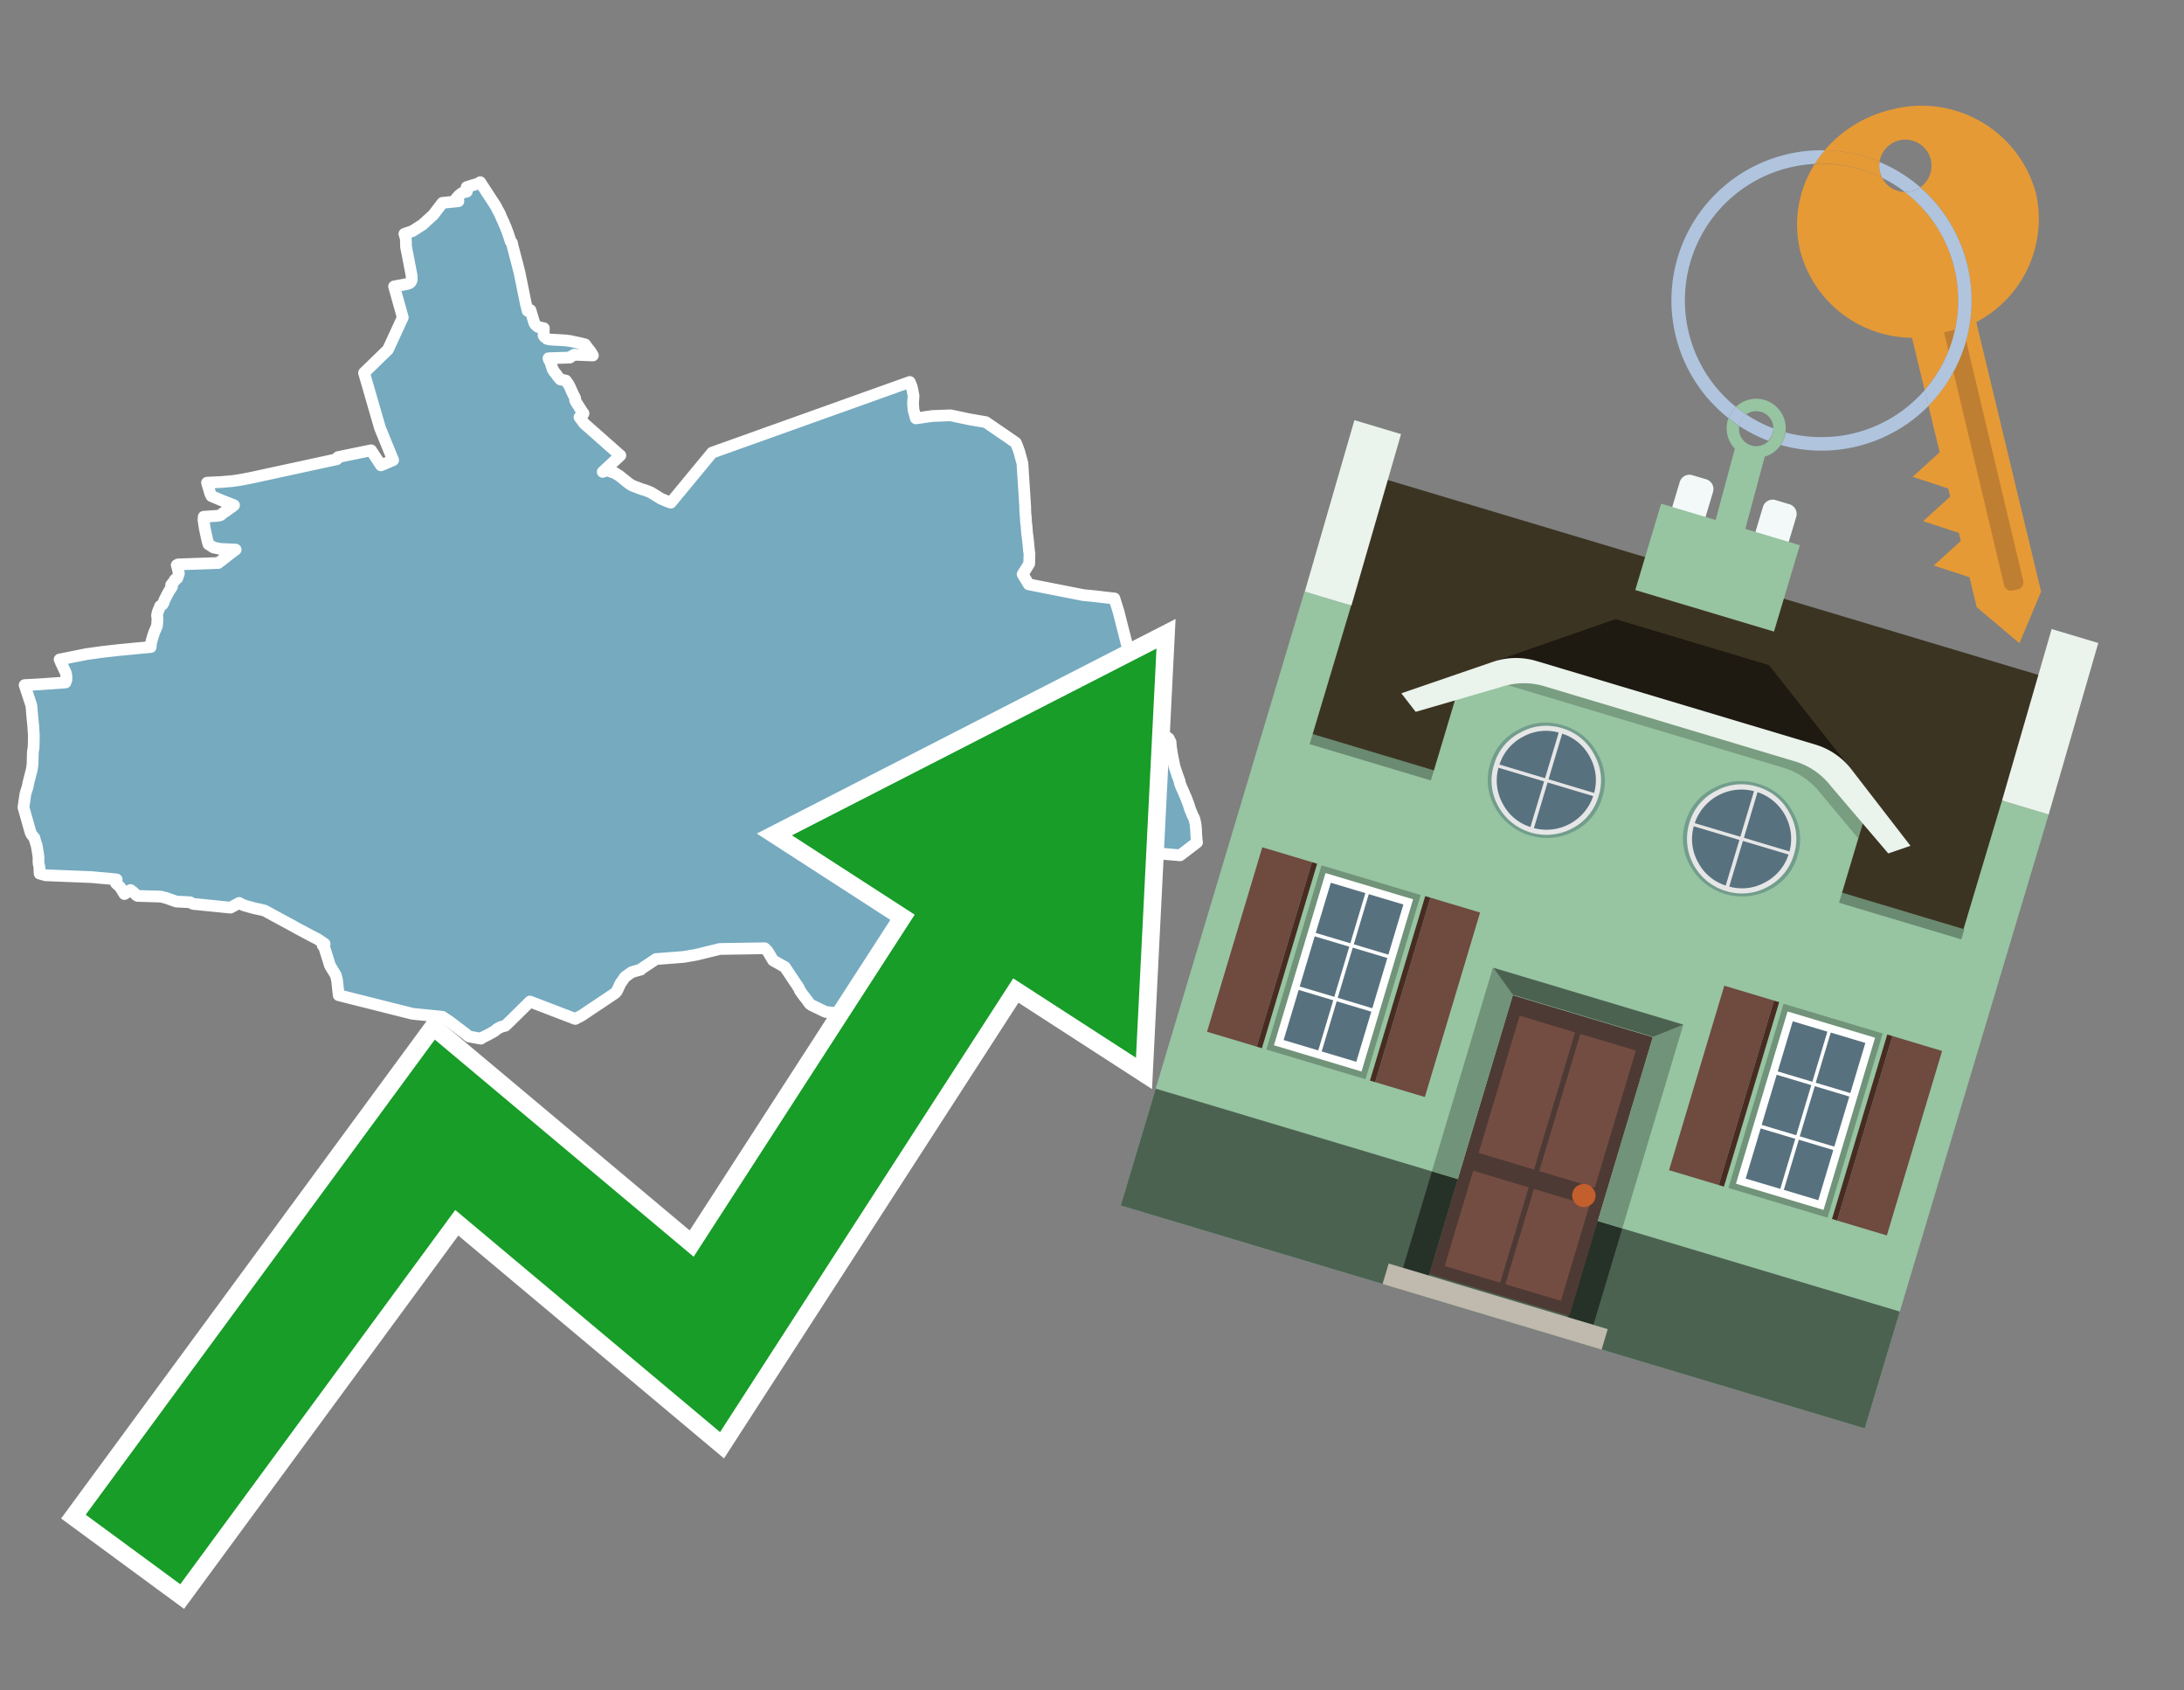 <svg id="Text" xmlns="http://www.w3.org/2000/svg" width="93.05" height="72" viewBox="0 0 93.05 72"><rect x="0" y="0" width="93.05" height="72" fill="#808080" stroke="none"/><polygon points="1.05,29.18 1.64,29.15 2.79,29.07 2.8,29.03 2.83,28.96 2.83,28.88 2.83,28.79 2.8,28.65 2.6,28.23 2.57,28.15 2.54,28.09 3.69,27.86 4.34,27.77 5.04,27.69 6.08,27.59 6.42,27.56 6.43,27.41 6.45,27.34 6.46,27.29 6.47,27.25 6.49,27.19 6.5,27.15 6.57,26.93 6.63,26.8 6.69,26.65 6.7,26.53 6.71,26.31 6.69,26.24 6.69,26.21 6.72,26.07 6.77,25.95 6.82,25.82 6.87,25.78 6.93,25.74 6.94,25.71 6.97,25.67 7,25.57 7.13,25.31 7.17,25.24 7.19,25.2 7.21,25.17 7.27,25.08 7.33,24.98 7.29,24.92 7.35,24.84 7.38,24.8 7.44,24.74 7.45,24.69 7.55,24.63 7.62,24.43 7.55,24.13 7.53,24.07 7.59,24.04 9.3,23.98 9.33,23.95 9.39,23.91 9.45,23.87 9.48,23.84 9.54,23.79 9.6,23.75 9.65,23.71 9.68,23.68 9.74,23.64 9.77,23.61 9.93,23.49 10.04,23.41 9.38,23.38 9.1,23.32 8.88,23.18 8.83,23 8.73,22.54 8.67,22.15 8.68,22.01 9.28,21.97 9.4,21.94 9.49,21.86 9.6,21.79 9.7,21.72 9.92,21.56 9.97,21.52 9.46,21.32 9.01,21.13 8.96,21.03 8.93,20.93 8.84,20.63 8.82,20.56 9.43,20.53 9.9,20.49 10.24,20.44 10.66,20.36 14.35,19.56 14.4,19.47 15.81,19.18 16.23,19.82 16.75,19.6 16.19,18.23 15.51,15.88 16.53,14.89 17.16,13.52 16.79,12.2 17.33,12.1 17.45,12.06 17.51,12 17.54,11.92 17.54,11.76 17.5,11.55 17.38,10.92 17.3,10.52 17.29,10.16 17.23,9.96 17.58,9.84 17.92,9.62 18,9.57 18.46,9.15 18.85,8.64 19.53,8.57 19.44,8.45 19.56,8.32 19.61,8.28 19.67,8.23 19.76,8.19 19.89,8.16 19.9,8.06 19.88,7.97 20.01,7.93 20.2,7.87 20.35,7.83 20.46,7.76 21.13,8.79 21.16,8.85 21.18,8.9 21.24,9 21.27,9.06 21.29,9.09 21.35,9.24 21.42,9.39 21.44,9.43 21.48,9.53 21.55,9.69 21.64,9.93 21.67,10.02 21.76,10.29 21.81,10.34 21.82,10.38 21.84,10.48 22.01,11.13 22.04,11.24 22.14,11.64 22.4,12.92 22.48,13.24 22.6,13.21 22.75,13.71 22.76,13.74 22.77,13.77 22.81,13.83 22.88,13.89 22.92,13.92 23.02,13.95 23.17,13.98 23.16,14.29 23.2,14.35 23.26,14.39 23.3,14.43 23.42,14.46 24.1,14.5 24.32,14.53 24.45,14.56 24.69,14.61 24.81,14.64 24.93,14.67 25.03,14.81 25.15,14.96 25.21,15.05 25.26,15.14 24.46,15.11 24.33,15.19 24.28,15.23 23.37,15.26 23.39,15.33 23.42,15.37 23.45,15.43 23.47,15.49 23.48,15.53 23.52,15.64 23.54,15.72 23.58,15.78 23.6,15.82 23.7,15.94 23.77,16.04 23.82,16.1 23.87,16.16 24.11,16.21 24.22,16.37 24.29,16.5 24.34,16.62 24.42,16.79 24.5,16.95 24.51,16.99 24.5,17.02 24.51,17.07 24.55,17.14 24.61,17.23 24.68,17.34 24.7,17.38 24.74,17.43 24.8,17.53 24.83,17.57 24.86,17.61 24.84,17.65 24.69,17.77 24.89,18.04 26.43,19.4 25.68,20.1 25.75,20.07 25.85,20.03 26.23,20.16 26.29,20.21 26.38,20.26 26.79,20.59 26.93,20.68 27.06,20.73 27.14,20.76 27.35,20.84 27.49,20.88 27.72,20.97 28.11,21.21 28.15,21.24 28.23,21.27 28.44,21.36 28.58,21.41 30.34,19.28 38.76,16.27 38.84,16.46 38.87,16.59 38.92,16.85 38.92,16.89 38.9,17.18 38.92,17.46 39.02,17.82 39.72,17.72 40.5,17.69 41.3,17.86 42,17.98 42.95,18.63 43.28,18.86 43.32,18.95 43.42,19.22 43.56,19.73 43.68,21.61 43.68,21.75 43.69,21.9 43.71,22.09 43.71,22.2 43.73,22.36 43.74,22.43 43.74,22.47 43.76,22.71 43.78,22.86 43.81,23.13 43.82,23.24 43.84,23.45 43.86,23.58 43.85,24.01 43.57,24.46 43.83,24.89 46.17,25.35 46.6,25.39 47.19,25.46 47.48,25.49 47.67,26.1 47.68,26.15 48.49,29.33 48.53,29.52 48.58,29.71 48.66,30.08 48.69,30.15 48.73,30.24 48.84,30.3 48.9,30.4 48.92,30.52 48.93,30.66 48.95,30.72 48.97,30.8 49.08,30.92 49.61,31.32 49.8,31.46 49.84,31.56 49.87,31.6 49.89,31.84 49.95,32.2 50.04,32.65 50.1,32.83 50.15,32.98 50.17,33.04 50.26,33.28 50.26,33.31 50.27,33.37 50.3,33.44 50.32,33.5 50.37,33.61 50.39,33.65 50.5,33.91 50.54,33.99 50.58,34.11 50.6,34.16 50.64,34.26 50.69,34.43 50.73,34.53 50.77,34.63 50.79,34.68 50.8,34.71 50.87,34.84 50.89,34.9 50.91,34.98 50.93,35.07 50.94,35.13 50.96,35.36 50.96,35.41 50.97,35.61 50.99,35.83 51,35.88 50.28,36.43 46.52,36.11 46.73,38.93 46.67,39.13 46.54,39.19 46.25,39.33 46.11,39.41 45.8,39.59 45.39,39.73 45.19,39.87 44.8,40.16 44.42,40.46 44.23,40.62 44.04,40.79 43.88,40.95 43.96,41 44.11,41.09 41.05,40.71 40.07,40.59 39.41,41.04 38.71,41.47 38.45,41.67 38.13,41.94 38.11,41.97 37.66,42.46 37.32,42.71 37.11,42.86 37.05,42.9 37.01,42.93 36.92,42.98 36.85,43.01 36.72,43.05 36.44,43.14 36.13,43.21 35.17,43.1 34.59,42.82 34.5,42.76 34.37,42.58 34.19,42.35 34.08,42.19 34.04,42.09 34.02,42.06 33.44,41.19 32.94,40.91 32.72,40.54 32.7,40.51 32.58,40.39 30.67,40.42 29.73,40.65 29.59,40.68 29.12,40.76 27.95,40.85 27.35,41.25 27.3,41.3 27.18,41.33 27.01,41.38 26.91,41.41 26.62,41.62 26.5,41.8 26.44,41.88 26.28,42.22 26.21,42.3 24.76,43.27 24.58,43.36 24.51,43.4 22.58,42.66 21.78,43.45 21.53,43.69 21.34,43.74 21.19,43.82 21.08,43.91 21,43.96 20.78,44.08 20.56,44.19 20.49,44.24 19.99,44.15 19.93,44.11 19.85,44.04 19.15,43.51 18.85,43.31 17.57,43.18 14.43,42.39 14.37,41.83 14.36,41.75 14.31,41.54 14.06,41.13 13.81,40.33 13.78,40.3 13.75,40.27 13.79,40.23 13.83,40.2 13.71,40.12 13.5,39.98 13.43,39.95 12.64,39.53 12.5,39.45 11.41,38.86 11.29,38.79 11.05,38.73 10.89,38.7 10.63,38.63 10.49,38.59 10.36,38.55 10.19,38.46 9.82,38.66 8.23,38.5 8.09,38.43 7.51,38.4 7.2,38.29 7.09,38.25 6.85,38.19 5.86,38.16 5.81,38.13 5.68,38 5.61,37.95 5.56,37.91 5.3,38.08 5.13,37.8 5.05,37.72 4.94,37.62 4.93,37.58 4.92,37.55 4.97,37.46 4.6,37.42 4.23,37.39 3.91,37.36 1.94,37.28 1.69,37.21 1.68,37.08 1.68,37.04 1.68,36.94 1.66,36.85 1.65,36.81 1.64,36.72 1.64,36.5 1.62,36.36 1.6,36.24 1.56,36 1.54,35.95 1.48,35.75 1.47,35.7 1.45,35.67 1.42,35.64 1.33,35.52 1.3,35.45 1,34.39 1.08,33.83 1.1,33.76 1.12,33.69 1.17,33.54 1.21,33.34 1.32,32.91 1.35,32.8 1.38,32.61 1.39,32.48 1.39,32.42 1.4,32.03 1.42,31.91 1.43,31.87 1.44,31.51 1.44,31.4 1.44,31.25 1.43,31.17 1.42,30.96 1.37,30.46 1.35,30.19 1.33,30.03 " fill="#75aabf" stroke="#fff" stroke-linejoin="round" stroke-width="0.5"/><polygon points="49.272 27.624 33.741 35.58 38.97 38.959 29.553 53.529 18.525 44.281 3.652 64.518 7.681 67.479 19.396 51.538 30.678 60.999 43.169 41.673 48.398 45.053 49.272 27.624" fill="none" stroke="#fff" stroke-miterlimit="10" stroke-width="1.5"/><polygon points="49.272 27.624 33.741 35.58 38.97 38.959 29.553 53.529 18.525 44.281 3.652 64.518 7.681 67.479 19.396 51.538 30.678 60.999 43.169 41.673 48.398 45.053 49.272 27.624" fill="#179d28"/><path d="M80.19,7.577a1.16,1.16,0,0,1-.094-.251,1.114,1.114,0,0,1-.018-.429A6.367,6.367,0,0,0,77.743,6.4a5.269,5.269,0,0,0-.423.577c.1,0,.192-.007.288-.007A5.794,5.794,0,0,1,80.19,7.577Z" fill="#e69a35"/><path d="M77.608,6.4A6.394,6.394,0,0,0,73.64,17.81a1.26,1.26,0,0,1,.317-.48A5.821,5.821,0,0,1,77.32,6.981a5.269,5.269,0,0,1,.423-.577Z" fill="#b0c4de"/><path d="M84.2,13.72a4.962,4.962,0,0,0,2.545-5.48,5.047,5.047,0,0,0-6.179-3.566A5.322,5.322,0,0,0,77.743,6.4a6.367,6.367,0,0,1,2.335.493,1.114,1.114,0,1,1,1.736,1.084,6.392,6.392,0,0,1,.347,9.3l.479,1.985-.438.4-.716.648.92.3.6.2.082.341-.438.4-.716.648.92.3.605.2.082.341-.438.4-.716.649.92.3.605.2.307,1.274,1.821,1.534.921-2.2Z" fill="#e69a35"/><path d="M81.154,8.179a1.115,1.115,0,0,1-.964-.6,5.794,5.794,0,0,0-2.582-.6c-.1,0-.192,0-.288.007a4.783,4.783,0,0,0-.625,3.685,4.962,4.962,0,0,0,4.765,3.715L82,16.617a5.82,5.82,0,0,0-.846-8.438Z" fill="#e69a35"/><path d="M74.1,18.142a6.386,6.386,0,0,0,1.232.63.73.73,0,0,0,.224-.527h0a5.783,5.783,0,0,1-1.159-.593A.733.733,0,0,0,74.1,18.142Z" fill="#b0c4de"/><path d="M74.4,17.652q-.228-.152-.44-.322a1.26,1.26,0,0,0-.317.48c.148.117.3.228.46.332A.733.733,0,0,1,74.4,17.652Z" fill="#b0c4de"/><path d="M74.824,16.984a1.257,1.257,0,0,0-.867.346c.141.114.288.222.44.322a.731.731,0,0,1,1.159.593h0a.732.732,0,1,1-1.463,0,.7.7,0,0,1,.007-.1c-.158-.1-.312-.215-.46-.332a1.258,1.258,0,0,0,.273,1.3l-.979,3.635,1.275.341.98-3.639a1.266,1.266,0,0,0,.681-.5,1.249,1.249,0,0,0,.2-.538,1.328,1.328,0,0,0,.012-.168A1.262,1.262,0,0,0,74.824,16.984Z" fill="#97c4a1"/><path d="M85.974,25.1l-.226.053a.3.3,0,0,1-.362-.223l-2.56-10.777.81-.193L86.2,24.736A.3.3,0,0,1,85.974,25.1Z" fill="#bf7f32"/><path d="M80.1,7.326a1.16,1.16,0,0,0,.094.251,5.833,5.833,0,0,1,.964.6,1.137,1.137,0,0,0,.287-.031,1.108,1.108,0,0,0,.373-.167A6.371,6.371,0,0,0,80.078,6.9,1.114,1.114,0,0,0,80.1,7.326Z" fill="#b0c4de"/><path d="M77.608,18.618a5.836,5.836,0,0,1-1.534-.2,1.24,1.24,0,0,1-.2.537,6.4,6.4,0,0,0,6.291-1.666L82,16.617A5.807,5.807,0,0,1,77.608,18.618Z" fill="#b0c4de"/><path d="M81.814,7.981a1.108,1.108,0,0,1-.373.167,1.137,1.137,0,0,1-.287.031A5.82,5.82,0,0,1,82,16.617l.161.667a6.392,6.392,0,0,0-.347-9.3Z" fill="#b0c4de"/><polygon points="83.79 39.753 55.78 31.364 58.988 20.404 86.964 28.783 83.79 39.753 83.79 39.753" fill="#3c3422" fill-rule="evenodd"/><polygon points="81.705 53.32 87.284 34.692 85.297 34.097 83.656 39.575 55.926 31.269 57.567 25.791 55.579 25.196 47.746 51.348 79.451 60.844 81.705 53.32" fill="#97c4a1" fill-rule="evenodd"/><rect x="69.522" y="21.148" width="0.444" height="28.983" transform="translate(15.592 92.226) rotate(-73.326)" opacity="0.3"/><polygon points="87.284 34.692 85.297 34.097 87.411 26.793 89.398 27.388 87.284 34.692 87.284 34.692" fill="#eaf3ec" fill-rule="evenodd"/><polygon points="57.578 25.794 55.591 25.199 57.705 17.896 59.692 18.491 57.578 25.794 57.578 25.794" fill="#eaf3ec" fill-rule="evenodd"/><polygon points="79.451 60.844 80.943 55.865 49.238 46.369 47.747 51.348 79.451 60.844 79.451 60.844" fill="#4c6251" fill-rule="evenodd"/><path d="M71.566,20.528l-.522,1.743,1.418.425.523-1.744a.432.432,0,0,0-.289-.536l-.593-.177A.431.431,0,0,0,71.566,20.528Z" fill="#f3f9f8" fill-rule="evenodd"/><path d="M75.111,21.589l-.522,1.743,1.418.425.522-1.743a.43.43,0,0,0-.289-.536l-.593-.178A.43.43,0,0,0,75.111,21.589Z" fill="#f3f9f8" fill-rule="evenodd"/><polygon points="75.368 28.329 68.829 26.37 63.807 28.121 78.733 32.591 75.368 28.329" fill="#1e1a11"/><polygon points="78.248 32.422 64.442 28.287 62.236 28.998 60.064 36.247 77.453 41.455 79.651 34.116 78.248 32.422" fill="#97c4a1"/><path d="M77.74,32.516S65.088,28.725,65,28.7l-.938.43,11.892,3.562a3.175,3.175,0,0,1,1.532,1l1.685,2.02.327-1.09Z" fill-rule="evenodd" opacity="0.2"/><path d="M77.35,31.716,65.458,28.154a3.041,3.041,0,0,0-1.854.037l-3.9,1.339.611.79,3.626-1.054a3.045,3.045,0,0,1,1.855-.037l10.673,3.2A3.028,3.028,0,0,1,78,33.477l2.45,2.874.945-.325-2.518-3.26A3.036,3.036,0,0,0,77.35,31.716Z" fill="#eaf3ec"/><polygon points="76.683 23.223 70.773 21.453 69.671 25.132 75.581 26.902 76.683 23.223 76.683 23.223" fill="#97c4a1" fill-rule="evenodd"/><g id="Symbol_9_0_Layer2_0_MEMBER_8_MEMBER_21_MEMBER_0_FILL" data-name="Symbol 9 0 Layer2 0 MEMBER 8 MEMBER 21 MEMBER 0 FILL"><path d="M66.584,30.892a2.39,2.39,0,0,0-1.891.189,2.317,2.317,0,0,0-1.2,1.448A2.345,2.345,0,0,0,63.7,34.4a2.528,2.528,0,0,0,3.367,1.008,2.339,2.339,0,0,0,1.2-1.447,2.313,2.313,0,0,0-.208-1.87A2.394,2.394,0,0,0,66.584,30.892Z" fill="#729d8c"/></g><g id="Symbol_9_0_Layer2_0_MEMBER_8_MEMBER_21_MEMBER_1_FILL" data-name="Symbol 9 0 Layer2 0 MEMBER 8 MEMBER 21 MEMBER 1 FILL"><path d="M66.547,31.016a2.241,2.241,0,0,0-1.769.185,2.213,2.213,0,0,0-1.127,1.376,2.239,2.239,0,0,0,.185,1.768,2.341,2.341,0,0,0,3.145.942,2.234,2.234,0,0,0,1.126-1.376,2.207,2.207,0,0,0-.185-1.768A2.237,2.237,0,0,0,66.547,31.016Z" fill="#e6e6e6"/></g><g id="Symbol_9_0_Layer2_0_MEMBER_8_MEMBER_21_MEMBER_2_MEMBER_0_FILL" data-name="Symbol 9 0 Layer2 0 MEMBER 8 MEMBER 21 MEMBER 2 MEMBER 0 FILL"><path d="M65.787,33.284,63.843,32.7a2.036,2.036,0,0,0,.186,1.539,2.015,2.015,0,0,0,1.175.986Z" fill="#58717f"/></g><g id="Symbol_9_0_Layer2_0_MEMBER_8_MEMBER_21_MEMBER_2_MEMBER_1_FILL" data-name="Symbol 9 0 Layer2 0 MEMBER 8 MEMBER 21 MEMBER 2 MEMBER 1 FILL"><path d="M65.827,33.148l.582-1.944a2.01,2.01,0,0,0-1.523.178,2.037,2.037,0,0,0-1,1.183Z" fill="#58717f"/></g><g id="Symbol_9_0_Layer2_0_MEMBER_8_MEMBER_21_MEMBER_2_MEMBER_2_FILL" data-name="Symbol 9 0 Layer2 0 MEMBER 8 MEMBER 21 MEMBER 2 MEMBER 2 FILL"><path d="M67.878,33.91l-1.943-.582-.582,1.944a2.1,2.1,0,0,0,2.525-1.362Z" fill="#58717f"/></g><g id="Symbol_9_0_Layer2_0_MEMBER_8_MEMBER_21_MEMBER_2_MEMBER_3_FILL" data-name="Symbol 9 0 Layer2 0 MEMBER 8 MEMBER 21 MEMBER 2 MEMBER 3 FILL"><path d="M66.558,31.249l-.582,1.943,1.943.582a2.031,2.031,0,0,0-.186-1.539A2.009,2.009,0,0,0,66.558,31.249Z" fill="#58717f"/></g><g id="Symbol_9_0_Layer2_0_MEMBER_8_MEMBER_21_MEMBER_0_FILL-2" data-name="Symbol 9 0 Layer2 0 MEMBER 8 MEMBER 21 MEMBER 0 FILL"><path d="M74.9,33.384a2.4,2.4,0,0,0-1.891.189,2.316,2.316,0,0,0-1.2,1.448,2.341,2.341,0,0,0,.209,1.87A2.527,2.527,0,0,0,75.387,37.9a2.345,2.345,0,0,0,1.2-1.447,2.314,2.314,0,0,0-.209-1.87A2.389,2.389,0,0,0,74.9,33.384Z" fill="#729d8c"/></g><g id="Symbol_9_0_Layer2_0_MEMBER_8_MEMBER_21_MEMBER_1_FILL-2" data-name="Symbol 9 0 Layer2 0 MEMBER 8 MEMBER 21 MEMBER 1 FILL"><path d="M74.867,33.508a2.239,2.239,0,0,0-1.768.185,2.21,2.21,0,0,0-1.127,1.376,2.316,2.316,0,0,0,1.564,2.883,2.261,2.261,0,0,0,1.765-.173A2.237,2.237,0,0,0,76.428,36.4a2.209,2.209,0,0,0-.185-1.769A2.239,2.239,0,0,0,74.867,33.508Z" fill="#e6e6e6"/></g><g id="Symbol_9_0_Layer2_0_MEMBER_8_MEMBER_21_MEMBER_2_MEMBER_0_FILL-2" data-name="Symbol 9 0 Layer2 0 MEMBER 8 MEMBER 21 MEMBER 2 MEMBER 0 FILL"><path d="M74.107,35.776l-1.943-.582a2.031,2.031,0,0,0,.186,1.539,2.009,2.009,0,0,0,1.175.986Z" fill="#58717f"/></g><g id="Symbol_9_0_Layer2_0_MEMBER_8_MEMBER_21_MEMBER_2_MEMBER_1_FILL-2" data-name="Symbol 9 0 Layer2 0 MEMBER 8 MEMBER 21 MEMBER 2 MEMBER 1 FILL"><path d="M74.148,35.64,74.73,33.7a2.1,2.1,0,0,0-2.525,1.362Z" fill="#58717f"/></g><g id="Symbol_9_0_Layer2_0_MEMBER_8_MEMBER_21_MEMBER_2_MEMBER_2_FILL-2" data-name="Symbol 9 0 Layer2 0 MEMBER 8 MEMBER 21 MEMBER 2 MEMBER 2 FILL"><path d="M76.2,36.4l-1.943-.582-.582,1.944a2.015,2.015,0,0,0,1.523-.178A2.036,2.036,0,0,0,76.2,36.4Z" fill="#58717f"/></g><g id="Symbol_9_0_Layer2_0_MEMBER_8_MEMBER_21_MEMBER_2_MEMBER_3_FILL-2" data-name="Symbol 9 0 Layer2 0 MEMBER 8 MEMBER 21 MEMBER 2 MEMBER 3 FILL"><path d="M74.879,33.741,74.3,35.684l1.943.582a2.1,2.1,0,0,0-1.361-2.525Z" fill="#58717f"/></g><polygon points="51.426 43.946 53.542 44.58 55.896 36.723 53.78 36.089 51.426 43.946 51.426 43.946" fill="#6e4a3f" fill-rule="evenodd"/><polygon points="53.542 44.58 53.764 44.647 56.117 36.789 55.896 36.723 53.542 44.58 53.542 44.58" fill="#482b22" fill-rule="evenodd"/><polygon points="60.706 46.726 58.59 46.092 60.943 38.235 63.059 38.868 60.706 46.726 60.706 46.726" fill="#6e4a3f" fill-rule="evenodd"/><polygon points="58.59 46.092 58.368 46.026 60.722 38.168 60.943 38.235 58.59 46.092 58.59 46.092" fill="#482b22" fill-rule="evenodd"/><rect x="53.146" y="39.209" width="8.19" height="4.408" transform="translate(1.145 84.365) rotate(-73.326)" fill="#719379"/><polygon points="60.205 38.304 56.474 37.187 54.277 44.522 58.008 45.639 60.205 38.304 60.205 38.304" fill="#fff" fill-rule="evenodd"/><path d="M59.792,38.527l-.64,2.136-1.474-.442.639-2.135,1.475.441Zm-1.621-.485-.64,2.136-1.474-.442L56.7,37.6l1.474.442Zm-2.158,1.84,1.475.441-.64,2.136-1.474-.441.639-2.136Zm-.683,2.282,1.474.441-.639,2.136L54.69,44.3l.64-2.135Zm.981,2.621.639-2.136,1.475.442-.64,2.135-1.474-.441Zm2.158-1.84L56.994,42.5l.64-2.136,1.474.442-.639,2.136Z" fill="#58717f" fill-rule="evenodd"/><polygon points="80.39 52.621 78.274 51.988 80.628 44.13 82.743 44.764 80.39 52.621 80.39 52.621" fill="#6e4a3f" fill-rule="evenodd"/><polygon points="78.274 51.988 78.053 51.921 80.406 44.064 80.628 44.13 78.274 51.988 78.274 51.988" fill="#482b22" fill-rule="evenodd"/><polygon points="71.111 49.842 73.227 50.476 75.58 42.619 73.464 41.985 71.111 49.842 71.111 49.842" fill="#6e4a3f" fill-rule="evenodd"/><polygon points="73.227 50.476 73.448 50.542 75.802 42.685 75.58 42.619 73.227 50.476 73.227 50.476" fill="#482b22" fill-rule="evenodd"/><rect x="72.83" y="45.105" width="8.19" height="4.408" transform="translate(9.534 107.426) rotate(-73.326)" fill="#719379"/><polygon points="76.159 43.083 79.889 44.2 77.692 51.535 73.962 50.418 76.159 43.083 76.159 43.083" fill="#fff" fill-rule="evenodd"/><path d="M76.381,43.5l1.475.442-.64,2.135-1.475-.441.64-2.136ZM78,43.981l1.474.442-.64,2.136-1.474-.442L78,43.981Zm.791,2.724-.64,2.135L76.679,48.4l.64-2.136,1.474.442Zm-.684,2.282-.639,2.135L76,50.68l.64-2.135,1.474.442Zm-2.26,1.65L74.375,50.2l.639-2.135,1.475.441-.64,2.136Zm-.791-2.724.64-2.135,1.474.441-.639,2.136-1.475-.442Z" fill="#58717f" fill-rule="evenodd"/><polygon points="67.888 56.431 69.118 52.323 68.019 51.994 66.789 56.102 67.888 56.431 67.888 56.431" fill="#263128" fill-rule="evenodd"/><polygon points="60.877 54.331 62.108 50.223 61.007 49.894 59.776 54.002 60.877 54.331 60.877 54.331" fill="#263128" fill-rule="evenodd"/><g id="Symbol_9_0_Layer2_0_MEMBER_8_MEMBER_12_MEMBER_0_FILL" data-name="Symbol 9 0 Layer2 0 MEMBER 8 MEMBER 12 MEMBER 0 FILL"><path d="M70.418,44.178l-5.965-1.786L60.9,54.27l5.964,1.786Z" fill="#4e3a34"/></g><g id="Symbol_9_0_Layer2_0_MEMBER_8_MEMBER_12_MEMBER_1_MEMBER_0_FILL" data-name="Symbol 9 0 Layer2 0 MEMBER 8 MEMBER 12 MEMBER 1 MEMBER 0 FILL"><path d="M65.358,49.815l1.75-5.843-2.363-.708L63,49.107Z" fill="#744d42"/></g><g id="Symbol_9_0_Layer2_0_MEMBER_8_MEMBER_12_MEMBER_1_MEMBER_1_FILL" data-name="Symbol 9 0 Layer2 0 MEMBER 8 MEMBER 12 MEMBER 1 MEMBER 1 FILL"><path d="M67.331,44.039l-1.75,5.842,2.364.708,1.75-5.842Z" fill="#744d42"/></g><g id="Symbol_9_0_Layer2_0_MEMBER_8_MEMBER_12_MEMBER_2_MEMBER_0_FILL" data-name="Symbol 9 0 Layer2 0 MEMBER 8 MEMBER 12 MEMBER 2 MEMBER 0 FILL"><path d="M63.915,54.633l1.215-4.058-2.363-.707-1.215,4.057Z" fill="#744d42"/></g><g id="Symbol_9_0_Layer2_0_MEMBER_8_MEMBER_12_MEMBER_2_MEMBER_1_FILL" data-name="Symbol 9 0 Layer2 0 MEMBER 8 MEMBER 12 MEMBER 2 MEMBER 1 FILL"><path d="M66.5,55.407l1.215-4.057-2.363-.708L64.138,54.7Z" fill="#744d42"/></g><g id="Symbol_9_0_Layer2_0_MEMBER_8_MEMBER_13_FILL" data-name="Symbol 9 0 Layer2 0 MEMBER 8 MEMBER 13 FILL"><path d="M67.959,51.058a.439.439,0,0,0-.045-.367.487.487,0,0,0-.669-.2.445.445,0,0,0-.239.282.457.457,0,0,0,.041.378.481.481,0,0,0,.293.242.459.459,0,0,0,.377-.042A.453.453,0,0,0,67.959,51.058Z" fill="#c35e2d"/></g><g id="Symbol_9_0_Layer2_0_MEMBER_8_MEMBER_14_FILL" data-name="Symbol 9 0 Layer2 0 MEMBER 8 MEMBER 14 FILL"><path d="M64.557,42.047l-.951-.833-2.6,8.68,1.1.329Z" fill="#719379"/></g><g id="Symbol_9_0_Layer2_0_MEMBER_8_MEMBER_15_FILL" data-name="Symbol 9 0 Layer2 0 MEMBER 8 MEMBER 15 FILL"><path d="M71.718,43.643l-1.2.19L68.072,52.01l1.046.313Z" fill="#719379"/></g><g id="Symbol_9_0_Layer2_0_MEMBER_8_MEMBER_16_FILL" data-name="Symbol 9 0 Layer2 0 MEMBER 8 MEMBER 16 FILL"><path d="M63.627,41.22l.836,1.156,5.961,1.786,1.294-.519Z" fill="#4c6251"/></g><polygon points="58.905 54.69 59.166 53.819 68.498 56.614 68.237 57.485 58.905 54.69 58.905 54.69" fill="#c0b9ad" fill-rule="evenodd"/></svg>